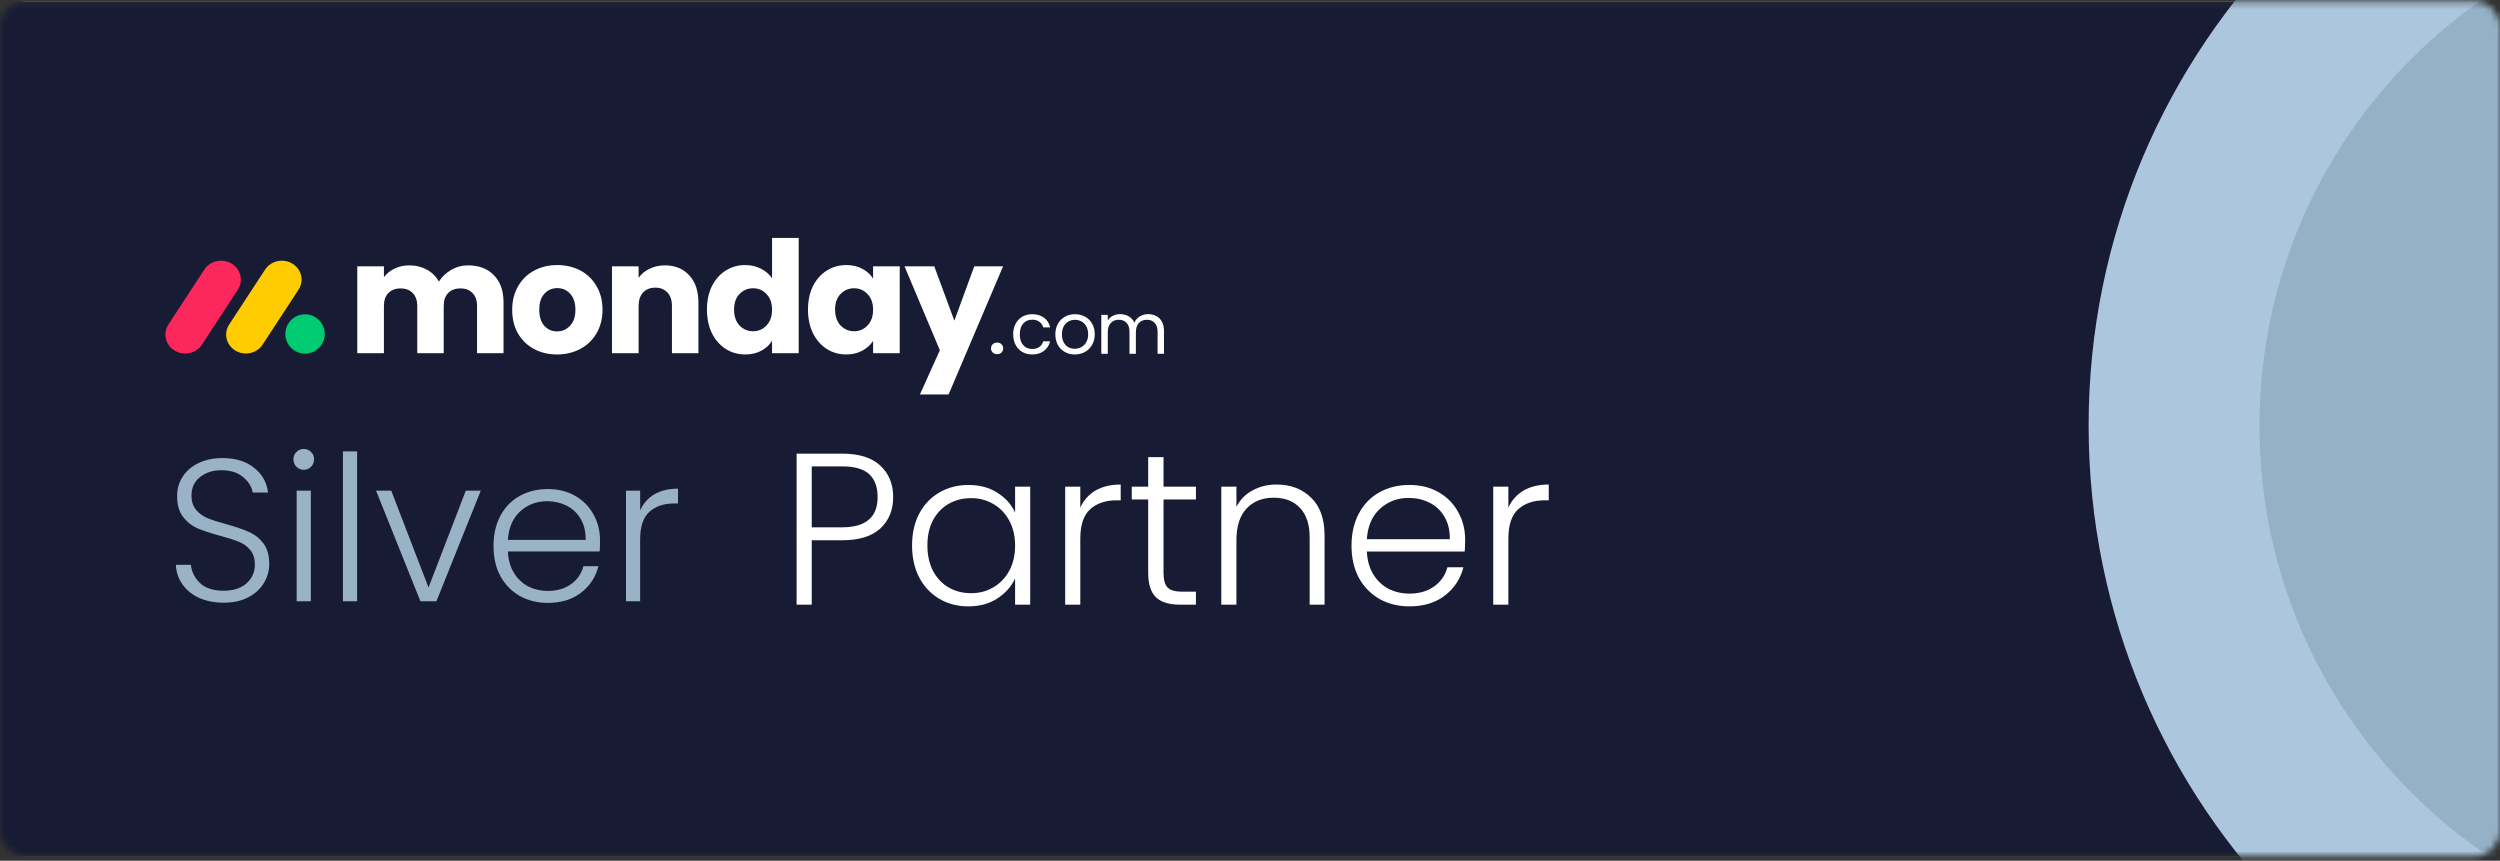 <svg xmlns="http://www.w3.org/2000/svg" width="395" height="136" viewBox="0 0 395 136" fill="none"><rect x="0" y="0" width="395" height="136" fill="#333333" stroke="none"/><g clip-path="url(#clip0_55_154)"><mask id="mask0_55_154" style="mask-type:luminance" maskUnits="userSpaceOnUse" x="0" y="0" width="395" height="136"><path d="M391 0.257H4C1.791 0.257 0 2.047 0 4.257V131.257C0 133.466 1.791 135.257 4 135.257H391C393.209 135.257 395 133.466 395 131.257V4.257C395 2.047 393.209 0.257 391 0.257Z" fill="white"></path></mask><g mask="url(#mask0_55_154)"><path d="M391 0.257H4C1.791 0.257 0 2.047 0 4.257V131.257C0 133.466 1.791 135.257 4 135.257H391C393.209 135.257 395 133.466 395 131.257V4.257C395 2.047 393.209 0.257 391 0.257Z" fill="white"></path><path d="M367 0.257H0V135.257H367V0.257Z" fill="#181B34"></path><path d="M35.344 95.224C33.872 95.224 32.571 94.968 31.44 94.456C30.331 93.944 29.456 93.229 28.816 92.312C28.176 91.395 27.835 90.371 27.792 89.24H30.16C30.267 90.328 30.747 91.288 31.6 92.12C32.453 92.931 33.701 93.336 35.344 93.336C36.859 93.336 38.053 92.952 38.928 92.184C39.824 91.395 40.272 90.403 40.272 89.208C40.272 88.248 40.027 87.48 39.536 86.904C39.045 86.307 38.437 85.869 37.712 85.592C36.987 85.293 35.984 84.973 34.704 84.632C33.211 84.227 32.027 83.832 31.152 83.448C30.277 83.064 29.531 82.467 28.912 81.656C28.293 80.845 27.984 79.747 27.984 78.36C27.984 77.208 28.283 76.184 28.88 75.288C29.477 74.371 30.32 73.656 31.408 73.144C32.496 72.632 33.744 72.376 35.152 72.376C37.221 72.376 38.885 72.888 40.144 73.912C41.424 74.915 42.16 76.216 42.352 77.816H39.92C39.771 76.899 39.269 76.088 38.416 75.384C37.563 74.659 36.411 74.296 34.96 74.296C33.616 74.296 32.496 74.659 31.6 75.384C30.704 76.088 30.256 77.059 30.256 78.296C30.256 79.235 30.501 79.992 30.992 80.568C31.483 81.144 32.091 81.581 32.816 81.88C33.563 82.179 34.565 82.499 35.824 82.84C37.275 83.245 38.448 83.651 39.344 84.056C40.24 84.44 40.997 85.037 41.616 85.848C42.235 86.659 42.544 87.747 42.544 89.112C42.544 90.157 42.267 91.149 41.712 92.088C41.157 93.027 40.336 93.784 39.248 94.36C38.16 94.936 36.859 95.224 35.344 95.224Z" fill="#9AB2C5"></path><path d="M47.992 74.232C47.544 74.232 47.16 74.072 46.84 73.752C46.52 73.432 46.361 73.037 46.361 72.568C46.361 72.099 46.52 71.715 46.84 71.416C47.16 71.096 47.544 70.936 47.992 70.936C48.441 70.936 48.825 71.096 49.145 71.416C49.465 71.715 49.624 72.099 49.624 72.568C49.624 73.037 49.465 73.432 49.145 73.752C48.825 74.072 48.441 74.232 47.992 74.232ZM49.112 77.528V95H46.873V77.528H49.112Z" fill="#9AB2C5"></path><path d="M56.425 71.32V95H54.185V71.32H56.425Z" fill="#9AB2C5"></path><path d="M67.706 92.824L73.594 77.528H75.962L68.954 95H66.425L59.417 77.528H61.818L67.706 92.824Z" fill="#9AB2C5"></path><path d="M94.805 85.368C94.805 86.136 94.784 86.723 94.742 87.128H80.246C80.309 88.451 80.629 89.581 81.206 90.52C81.781 91.459 82.539 92.173 83.478 92.664C84.416 93.133 85.44 93.368 86.549 93.368C88 93.368 89.216 93.016 90.198 92.312C91.2 91.608 91.862 90.659 92.181 89.464H94.549C94.123 91.171 93.206 92.568 91.797 93.656C90.411 94.723 88.662 95.256 86.549 95.256C84.907 95.256 83.435 94.893 82.133 94.168C80.832 93.421 79.808 92.376 79.061 91.032C78.336 89.667 77.974 88.077 77.974 86.264C77.974 84.451 78.336 82.861 79.061 81.496C79.787 80.131 80.8 79.085 82.102 78.36C83.403 77.635 84.885 77.272 86.549 77.272C88.213 77.272 89.664 77.635 90.901 78.36C92.16 79.085 93.12 80.067 93.781 81.304C94.464 82.52 94.805 83.875 94.805 85.368ZM92.534 85.304C92.555 84.003 92.288 82.893 91.734 81.976C91.2 81.059 90.464 80.365 89.525 79.896C88.587 79.427 87.563 79.192 86.454 79.192C84.79 79.192 83.371 79.725 82.198 80.792C81.024 81.859 80.374 83.363 80.246 85.304H92.534Z" fill="#9AB2C5"></path><path d="M101.144 80.632C101.634 79.544 102.381 78.701 103.384 78.104C104.408 77.507 105.656 77.208 107.128 77.208V79.544H106.52C104.898 79.544 103.597 79.981 102.616 80.856C101.634 81.731 101.144 83.192 101.144 85.24V95H98.904V77.528H101.144V80.632Z" fill="#9AB2C5"></path><path d="M29.257 55.855C28.121 55.854 27.074 55.262 26.524 54.309C25.974 53.356 26.007 52.192 26.61 51.27L32.239 42.661C32.817 41.723 33.88 41.16 35.016 41.19C36.152 41.22 37.182 41.838 37.705 42.804C38.229 43.771 38.164 44.933 37.536 45.84L31.911 54.449C31.339 55.325 30.336 55.856 29.257 55.855Z" fill="#FB275D"></path><path d="M38.847 55.855C37.712 55.854 36.667 55.263 36.118 54.313C35.569 53.362 35.602 52.201 36.204 51.28L41.821 42.692C42.39 41.741 43.458 41.164 44.602 41.19C45.747 41.215 46.785 41.838 47.307 42.813C47.83 43.788 47.753 44.959 47.107 45.864L41.489 54.452C40.919 55.324 39.921 55.854 38.847 55.855Z" fill="#FFCC00"></path><path d="M48.196 55.872C49.915 55.872 51.308 54.481 51.308 52.765C51.308 51.049 49.915 49.658 48.196 49.658C46.477 49.658 45.084 51.049 45.084 52.765C45.084 54.481 46.477 55.872 48.196 55.872Z" fill="#00CA72"></path><path d="M73.972 41.928C75.678 41.928 77.031 42.445 78.032 43.479C79.049 44.512 79.558 45.948 79.558 47.785V55.807H75.374V48.351C75.374 47.465 75.136 46.785 74.661 46.309C74.201 45.816 73.561 45.571 72.741 45.571C71.921 45.571 71.273 45.816 70.797 46.309C70.338 46.785 70.108 47.465 70.108 48.351V55.807H65.925V48.351C65.925 47.465 65.687 46.785 65.211 46.309C64.752 45.816 64.112 45.571 63.292 45.571C62.472 45.571 61.824 45.816 61.348 46.309C60.889 46.785 60.659 47.465 60.659 48.351V55.807H56.451V42.076H60.659V43.799C61.085 43.224 61.643 42.773 62.332 42.445C63.021 42.101 63.8 41.928 64.67 41.928C65.703 41.928 66.622 42.15 67.426 42.593C68.246 43.036 68.886 43.667 69.345 44.488C69.821 43.733 70.469 43.118 71.289 42.642C72.11 42.166 73.004 41.928 73.972 41.928Z" fill="white"></path><path d="M88.013 56.004C86.668 56.004 85.454 55.717 84.371 55.143C83.304 54.569 82.46 53.748 81.836 52.682C81.229 51.616 80.926 50.369 80.926 48.942C80.926 47.531 81.237 46.292 81.861 45.226C82.484 44.143 83.337 43.315 84.42 42.741C85.503 42.166 86.717 41.879 88.062 41.879C89.407 41.879 90.621 42.166 91.704 42.741C92.787 43.315 93.64 44.143 94.263 45.226C94.886 46.292 95.198 47.531 95.198 48.942C95.198 50.353 94.878 51.599 94.239 52.682C93.615 53.748 92.754 54.569 91.655 55.143C90.572 55.717 89.358 56.004 88.013 56.004ZM88.013 52.362C88.817 52.362 89.497 52.067 90.055 51.476C90.629 50.886 90.916 50.041 90.916 48.942C90.916 47.843 90.638 46.998 90.08 46.407C89.538 45.816 88.866 45.521 88.062 45.521C87.242 45.521 86.561 45.816 86.019 46.407C85.478 46.981 85.207 47.826 85.207 48.942C85.207 50.041 85.47 50.886 85.995 51.476C86.536 52.067 87.209 52.362 88.013 52.362Z" fill="white"></path><path d="M105.059 41.928C106.667 41.928 107.946 42.453 108.898 43.503C109.866 44.537 110.35 45.964 110.35 47.785V55.807H106.166V48.351C106.166 47.432 105.928 46.719 105.453 46.21C104.977 45.702 104.337 45.447 103.533 45.447C102.729 45.447 102.09 45.702 101.614 46.21C101.138 46.719 100.9 47.432 100.9 48.351V55.807H96.692V42.076H100.9V43.897C101.327 43.29 101.901 42.814 102.623 42.47C103.345 42.109 104.157 41.928 105.059 41.928Z" fill="white"></path><path d="M111.699 48.917C111.699 47.506 111.961 46.268 112.486 45.201C113.028 44.135 113.758 43.315 114.676 42.741C115.595 42.166 116.62 41.879 117.752 41.879C118.655 41.879 119.475 42.068 120.213 42.445C120.968 42.823 121.558 43.331 121.985 43.971V37.597H126.193V55.807H121.985V53.839C121.591 54.495 121.025 55.02 120.287 55.414C119.565 55.807 118.72 56.004 117.752 56.004C116.62 56.004 115.595 55.717 114.676 55.143C113.758 54.552 113.028 53.724 112.486 52.657C111.961 51.575 111.699 50.328 111.699 48.917ZM121.985 48.942C121.985 47.892 121.69 47.063 121.099 46.456C120.525 45.849 119.819 45.546 118.983 45.546C118.146 45.546 117.432 45.849 116.842 46.456C116.268 47.047 115.981 47.867 115.981 48.917C115.981 49.967 116.268 50.804 116.842 51.427C117.432 52.034 118.146 52.338 118.983 52.338C119.819 52.338 120.525 52.034 121.099 51.427C121.69 50.82 121.985 49.992 121.985 48.942Z" fill="white"></path><path d="M127.662 48.917C127.662 47.506 127.925 46.268 128.45 45.201C128.991 44.135 129.721 43.315 130.64 42.741C131.558 42.166 132.584 41.879 133.716 41.879C134.684 41.879 135.529 42.076 136.25 42.47C136.989 42.864 137.555 43.38 137.948 44.02V42.076H142.156V55.807H137.948V53.863C137.538 54.503 136.964 55.02 136.226 55.414C135.504 55.807 134.659 56.004 133.691 56.004C132.576 56.004 131.558 55.717 130.64 55.143C129.721 54.552 128.991 53.724 128.45 52.657C127.925 51.575 127.662 50.328 127.662 48.917ZM137.948 48.942C137.948 47.892 137.653 47.063 137.062 46.456C136.488 45.849 135.783 45.546 134.946 45.546C134.109 45.546 133.396 45.849 132.805 46.456C132.231 47.047 131.944 47.867 131.944 48.917C131.944 49.967 132.231 50.804 132.805 51.427C133.396 52.034 134.109 52.338 134.946 52.338C135.783 52.338 136.488 52.034 137.062 51.427C137.653 50.82 137.948 49.992 137.948 48.942Z" fill="white"></path><path d="M158.489 42.076L149.876 62.328H145.348L148.498 55.34L142.912 42.076H147.612L150.786 50.664L153.936 42.076H158.489Z" fill="white"></path><path d="M160.085 52.814C160.085 52.177 160.212 51.622 160.467 51.15C160.721 50.671 161.074 50.3 161.523 50.038C161.98 49.776 162.501 49.644 163.085 49.644C163.842 49.644 164.464 49.828 164.951 50.195C165.445 50.562 165.771 51.072 165.929 51.724H164.827C164.722 51.349 164.516 51.053 164.209 50.836C163.909 50.618 163.535 50.51 163.085 50.51C162.501 50.51 162.029 50.712 161.669 51.117C161.31 51.514 161.13 52.079 161.13 52.814C161.13 53.555 161.31 54.129 161.669 54.533C162.029 54.938 162.501 55.14 163.085 55.14C163.535 55.14 163.909 55.035 164.209 54.825C164.509 54.616 164.715 54.316 164.827 53.926H165.929C165.764 54.556 165.434 55.061 164.94 55.444C164.445 55.818 163.827 56.005 163.085 56.005C162.501 56.005 161.98 55.874 161.523 55.612C161.074 55.35 160.721 54.979 160.467 54.499C160.212 54.02 160.085 53.458 160.085 52.814Z" fill="white"></path><path d="M181.414 49.633C181.893 49.633 182.32 49.734 182.695 49.937C183.069 50.131 183.365 50.427 183.583 50.825C183.8 51.222 183.909 51.705 183.909 52.274V55.904H182.897V52.42C182.897 51.806 182.743 51.338 182.436 51.016C182.137 50.686 181.728 50.521 181.211 50.521C180.679 50.521 180.256 50.693 179.941 51.038C179.627 51.375 179.469 51.866 179.469 52.51V55.904H178.458V52.42C178.458 51.806 178.304 51.338 177.997 51.016C177.697 50.686 177.289 50.521 176.772 50.521C176.24 50.521 175.817 50.693 175.502 51.038C175.187 51.375 175.03 51.866 175.03 52.51V55.904H174.007V49.746H175.03V50.633C175.232 50.311 175.502 50.064 175.839 49.892C176.184 49.719 176.562 49.633 176.974 49.633C177.491 49.633 177.948 49.749 178.345 49.982C178.743 50.214 179.039 50.555 179.233 51.004C179.406 50.57 179.69 50.233 180.087 49.993C180.485 49.753 180.927 49.633 181.414 49.633Z" fill="white"></path><path d="M169.814 56.005C169.237 56.005 168.713 55.874 168.241 55.612C167.776 55.35 167.409 54.979 167.139 54.499C166.877 54.012 166.746 53.45 166.746 52.814C166.746 52.184 166.881 51.63 167.15 51.15C167.428 50.663 167.802 50.292 168.274 50.038C168.746 49.776 169.274 49.644 169.859 49.644C170.443 49.644 170.971 49.776 171.443 50.038C171.915 50.292 172.286 50.66 172.556 51.139C172.833 51.619 172.972 52.177 172.972 52.814C172.972 53.45 172.83 54.012 172.545 54.499C172.268 54.979 171.889 55.35 171.41 55.612C170.93 55.874 170.398 56.005 169.814 56.005ZM169.814 55.106C170.181 55.106 170.526 55.02 170.848 54.848C171.17 54.675 171.428 54.417 171.623 54.072C171.826 53.728 171.927 53.308 171.927 52.814C171.927 52.319 171.829 51.9 171.635 51.555C171.44 51.21 171.185 50.956 170.87 50.791C170.556 50.618 170.215 50.532 169.848 50.532C169.473 50.532 169.128 50.618 168.814 50.791C168.506 50.956 168.259 51.21 168.072 51.555C167.885 51.9 167.791 52.319 167.791 52.814C167.791 53.316 167.881 53.739 168.061 54.084C168.248 54.428 168.495 54.687 168.802 54.859C169.11 55.024 169.447 55.106 169.814 55.106Z" fill="white"></path><path d="M157.552 55.957C157.268 55.957 157.033 55.871 156.847 55.7C156.668 55.521 156.579 55.301 156.579 55.04C156.579 54.779 156.668 54.563 156.847 54.391C157.033 54.212 157.268 54.123 157.552 54.123C157.827 54.123 158.055 54.212 158.234 54.391C158.413 54.563 158.502 54.779 158.502 55.04C158.502 55.301 158.413 55.521 158.234 55.7C158.055 55.871 157.827 55.957 157.552 55.957Z" fill="white"></path><path d="M141.121 78.536C141.121 80.584 140.45 82.233 139.107 83.485C137.765 84.736 135.751 85.362 133.066 85.362H128.254V95.533H125.865V71.676H133.066C135.728 71.676 137.731 72.301 139.073 73.553C140.438 74.804 141.121 76.465 141.121 78.536ZM133.066 83.314C136.798 83.314 138.664 81.721 138.664 78.536C138.664 76.943 138.22 75.737 137.333 74.918C136.445 74.099 135.023 73.689 133.066 73.689H128.254V83.314H133.066ZM144.106 86.181C144.106 84.27 144.481 82.597 145.232 81.164C146.006 79.708 147.064 78.593 148.406 77.819C149.772 77.023 151.307 76.625 153.014 76.625C154.789 76.625 156.313 77.034 157.587 77.853C158.884 78.672 159.817 79.719 160.386 80.993V76.898H162.775V95.533H160.386V91.403C159.794 92.677 158.85 93.735 157.553 94.577C156.279 95.396 154.755 95.806 152.98 95.806C151.296 95.806 149.772 95.408 148.406 94.611C147.064 93.815 146.006 92.689 145.232 91.232C144.481 89.776 144.106 88.092 144.106 86.181ZM160.386 86.215C160.386 84.713 160.079 83.394 159.465 82.256C158.85 81.118 158.008 80.242 156.939 79.628C155.892 79.014 154.732 78.707 153.458 78.707C152.138 78.707 150.955 79.002 149.908 79.594C148.861 80.186 148.031 81.05 147.417 82.188C146.825 83.303 146.529 84.634 146.529 86.181C146.529 87.706 146.825 89.048 147.417 90.209C148.031 91.346 148.861 92.222 149.908 92.837C150.955 93.428 152.138 93.724 153.458 93.724C154.732 93.724 155.892 93.417 156.939 92.802C158.008 92.188 158.85 91.312 159.465 90.174C160.079 89.037 160.386 87.717 160.386 86.215ZM170.687 80.208C171.21 79.048 172.007 78.149 173.076 77.512C174.168 76.875 175.499 76.556 177.069 76.556V79.048H176.421C174.691 79.048 173.303 79.514 172.257 80.447C171.21 81.38 170.687 82.939 170.687 85.123V95.533H168.298V76.898H170.687V80.208ZM183.837 78.911V90.481C183.837 91.619 184.054 92.404 184.486 92.837C184.918 93.269 185.68 93.485 186.773 93.485H188.957V95.533H186.397C184.713 95.533 183.462 95.146 182.643 94.372C181.824 93.576 181.414 92.279 181.414 90.481V78.911H178.82V76.898H181.414V72.222H183.837V76.898H188.957V78.911H183.837ZM201.703 76.556C203.933 76.556 205.753 77.25 207.164 78.638C208.574 80.004 209.28 81.994 209.28 84.611V95.533H206.925V84.884C206.925 82.859 206.413 81.312 205.389 80.242C204.388 79.173 203.011 78.638 201.259 78.638C199.462 78.638 198.028 79.207 196.959 80.345C195.889 81.483 195.355 83.155 195.355 85.362V95.533H192.965V76.898H195.355V80.072C195.946 78.934 196.799 78.069 197.914 77.478C199.029 76.864 200.292 76.556 201.703 76.556ZM231.492 85.26C231.492 86.079 231.47 86.704 231.424 87.137H215.963C216.031 88.547 216.373 89.753 216.987 90.755C217.601 91.756 218.409 92.518 219.41 93.041C220.411 93.542 221.503 93.792 222.687 93.792C224.234 93.792 225.531 93.417 226.578 92.666C227.647 91.915 228.352 90.903 228.694 89.628H231.219C230.764 91.449 229.786 92.939 228.284 94.099C226.805 95.237 224.939 95.806 222.687 95.806C220.935 95.806 219.365 95.419 217.977 94.645C216.589 93.849 215.497 92.734 214.7 91.301C213.927 89.844 213.54 88.149 213.54 86.215C213.54 84.281 213.927 82.586 214.7 81.13C215.474 79.674 216.555 78.559 217.943 77.785C219.331 77.011 220.912 76.625 222.687 76.625C224.461 76.625 226.009 77.011 227.328 77.785C228.671 78.559 229.695 79.605 230.4 80.925C231.128 82.222 231.492 83.667 231.492 85.26ZM229.069 85.191C229.092 83.803 228.807 82.62 228.216 81.642C227.647 80.663 226.862 79.924 225.861 79.423C224.86 78.923 223.767 78.672 222.584 78.672C220.809 78.672 219.296 79.241 218.045 80.379C216.793 81.517 216.099 83.121 215.963 85.191H229.069ZM238.321 80.208C238.844 79.048 239.641 78.149 240.71 77.512C241.802 76.875 243.133 76.556 244.703 76.556V79.048H244.055C242.325 79.048 240.937 79.514 239.891 80.447C238.844 81.38 238.321 82.939 238.321 85.123V95.533H235.932V76.898H238.321V80.208Z" fill="white"></path><path d="M439 176.257C499.199 176.257 548 127.456 548 67.257C548 7.058 499.199 -41.743 439 -41.743C378.801 -41.743 330 7.058 330 67.257C330 127.456 378.801 176.257 439 176.257Z" fill="#ACC7DD"></path><path d="M439 149.257C484.287 149.257 521 112.544 521 67.257C521 21.969 484.287 -14.743 439 -14.743C393.713 -14.743 357 21.969 357 67.257C357 112.544 393.713 149.257 439 149.257Z" fill="#95B1C6"></path></g></g><defs><clipPath id="clip0_55_154"><rect width="395" height="136" fill="white"></rect></clipPath></defs></svg>